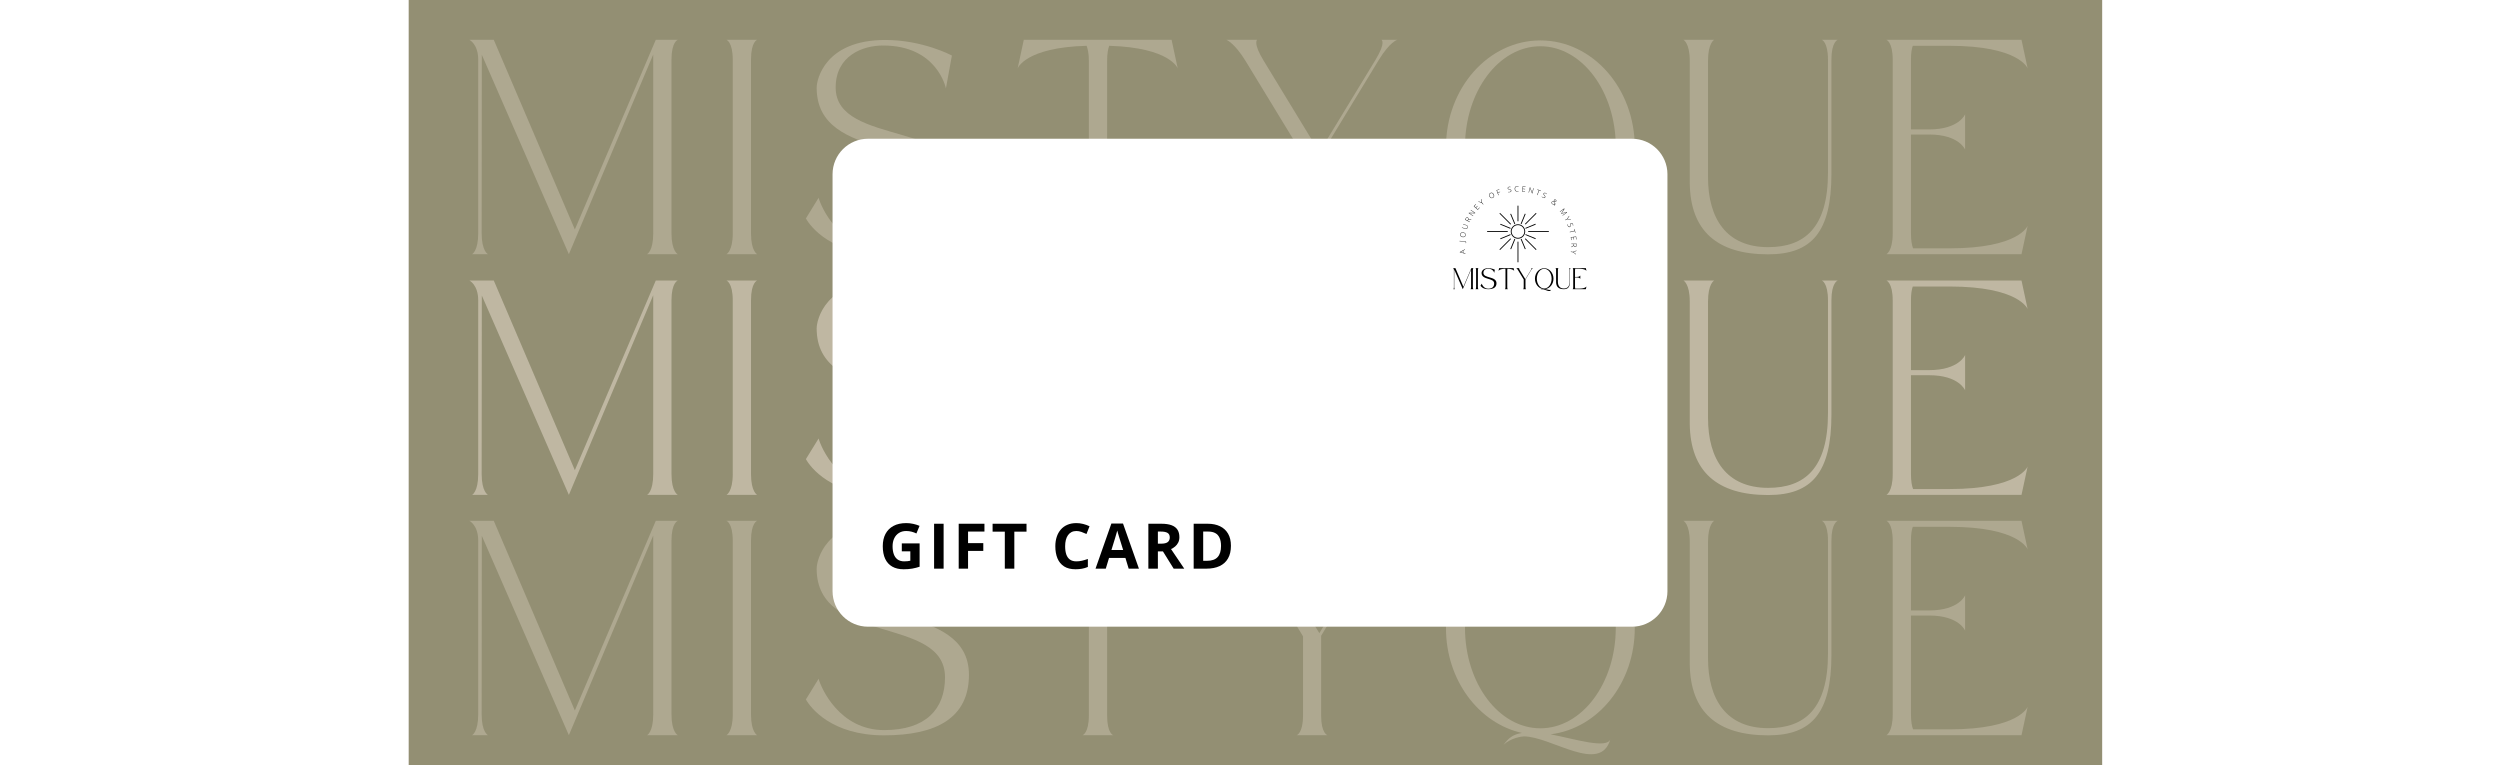 <svg version="1.0" preserveAspectRatio="xMidYMid meet" height="496" viewBox="0 0 1215 372" zoomAndPan="magnify" width="1620" xmlns:xlink="http://www.w3.org/1999/xlink" xmlns="http://www.w3.org/2000/svg"><defs><filter id="be190fb706" height="100%" width="100%" y="0%" x="0%"><feColorMatrix color-interpolation-filters="sRGB" values="0 0 0 0 1 0 0 0 0 1 0 0 0 0 1 0 0 0 1 0"></feColorMatrix></filter><g></g><clipPath id="88fac550c8"><path clip-rule="nonzero" d="M 390.25 60.324 L 822.672 60.324 L 822.672 316.574 L 390.25 316.574 Z M 390.25 60.324"></path></clipPath><clipPath id="99285f86f0"><path clip-rule="nonzero" d="M 407.5 60.324 L 805.129 60.324 C 814.656 60.324 822.379 68.051 822.379 77.574 L 822.379 299.324 C 822.379 308.852 814.656 316.574 805.129 316.574 L 407.5 316.574 C 397.973 316.574 390.25 308.852 390.25 299.324 L 390.25 77.574 C 390.25 68.051 397.973 60.324 407.5 60.324 Z M 407.5 60.324"></path></clipPath><clipPath id="27469e5baa"><path clip-rule="nonzero" d="M 198.621 0 L 1021.832 0 L 1021.832 372 L 198.621 372 Z M 198.621 0"></path></clipPath><mask id="43e0e8b171"><g filter="url(#be190fb706)"><rect fill-opacity="0.4" height="446.4" y="-37.2" fill="#000000" width="1458" x="-121.5"></rect></g></mask><clipPath id="c45e9e517a"><rect height="169" y="0" width="783" x="0"></rect></clipPath><mask id="9f4b96a6de"><g filter="url(#be190fb706)"><rect fill-opacity="0.65" height="446.4" y="-37.2" fill="#000000" width="1458" x="-121.5"></rect></g></mask><clipPath id="bdff264274"><rect height="179" y="0" width="783" x="0"></rect></clipPath><mask id="e271abfbaf"><g filter="url(#be190fb706)"><rect fill-opacity="0.4" height="446.4" y="-37.2" fill="#000000" width="1458" x="-121.5"></rect></g></mask><clipPath id="1af8b8dcbc"><path clip-rule="nonzero" d="M 476 29 L 569 29 L 569 148 L 476 148 Z M 476 29"></path></clipPath><clipPath id="fe20bb8562"><rect height="148" y="0" width="783" x="0"></rect></clipPath><clipPath id="726d1e0bdb"><path clip-rule="nonzero" d="M 404.621 67.426 L 811 67.426 L 811 304.574 L 404.621 304.574 Z M 404.621 67.426"></path></clipPath><clipPath id="4b4cebe972"><path clip-rule="nonzero" d="M 421.871 67.426 L 793.129 67.426 C 802.656 67.426 810.379 75.148 810.379 84.676 L 810.379 287.324 C 810.379 296.852 802.656 304.574 793.129 304.574 L 421.871 304.574 C 412.344 304.574 404.621 296.852 404.621 287.324 L 404.621 84.676 C 404.621 75.148 412.344 67.426 421.871 67.426 Z M 421.871 67.426"></path></clipPath><clipPath id="955257a1af"><path clip-rule="nonzero" d="M 737 99.953 L 738 99.953 L 738 108 L 737 108 Z M 737 99.953"></path></clipPath><clipPath id="05441a7a50"><path clip-rule="nonzero" d="M 737 117 L 738 117 L 738 127.461 L 737 127.461 Z M 737 117"></path></clipPath><clipPath id="3374261ccf"><path clip-rule="nonzero" d="M 722.746 112 L 733 112 L 733 113 L 722.746 113 Z M 722.746 112"></path></clipPath><clipPath id="4775a75354"><path clip-rule="nonzero" d="M 742 112 L 752.758 112 L 752.758 113 L 742 113 Z M 742 112"></path></clipPath></defs><rect fill-opacity="1" height="446.4" y="-37.2" fill="#ffffff" width="1458" x="-121.5"></rect><rect fill-opacity="1" height="446.4" y="-37.2" fill="#ffffff" width="1458" x="-121.5"></rect><g clip-path="url(#88fac550c8)"><g clip-path="url(#99285f86f0)"><path fill-rule="nonzero" fill-opacity="1" d="M 390.25 60.324 L 822.672 60.324 L 822.672 316.574 L 390.25 316.574 Z M 390.25 60.324" fill="#ffffff"></path></g></g><g clip-path="url(#27469e5baa)"><path fill-rule="nonzero" fill-opacity="1" d="M 198.621 -21.828 L 1021.66 -21.828 L 1021.66 372 L 198.621 372 Z M 198.621 -21.828" fill="#938f73"></path></g><g mask="url(#43e0e8b171)"><g transform="matrix(1, 0, 0, 1, 226, 0)"><g clip-path="url(#c45e9e517a)"><g fill-opacity="1" fill="#d7cdbc"><g transform="translate(0.308, 123.602)"><g><path d="M 103.09 -104.25 L 92.402 -104.25 L 53.07 -12.066 L 13.668 -104.25 L 1.816 -104.25 C 1.816 -104.25 6.105 -102.215 6.105 -94.582 L 6.105 -10.18 C 6.105 -1.527 3.125 -0.074 3.125 -0.074 L 10.832 -0.074 C 10.832 -0.074 7.777 -1.527 7.777 -10.18 C 7.777 -10.18 7.852 -96.254 7.852 -96.98 C 8.215 -96.254 50.164 -0.074 50.164 -0.074 C 50.164 -0.074 90.801 -96.328 91.164 -97.125 L 91.164 -10.18 C 91.164 -1.527 88.184 -0.074 88.184 -0.074 L 103.09 -0.074 C 103.09 -0.074 100.035 -1.527 100.035 -10.18 L 100.035 -94.656 C 100.035 -103.305 103.09 -104.25 103.09 -104.25 Z M 103.09 -104.25"></path></g></g></g><g fill-opacity="1" fill="#d7cdbc"><g transform="translate(125.25, 123.602)"><g><path d="M 1.816 -0.074 L 16.723 -0.074 C 16.723 -0.074 13.738 -1.527 13.738 -10.18 L 13.738 -94.656 C 13.738 -103.305 16.723 -104.25 16.723 -104.25 L 1.816 -104.25 C 1.816 -104.25 4.871 -103.234 4.871 -94.582 L 4.871 -10.18 C 4.871 -1.527 1.816 -0.074 1.816 -0.074 Z M 1.816 -0.074"></path></g></g></g><g fill-opacity="1" fill="#d7cdbc"><g transform="translate(163.848, 123.602)"><g><path d="M 69.43 -28.207 C 69.43 -12.648 60.051 -2.543 39.84 -2.543 C 18.176 -2.543 9.234 -22.898 7.996 -27.48 L 1.816 -17.449 C 4.07 -13.375 14.32 0 39.766 0 C 65.141 0 81.059 -8.359 81.059 -29.441 C 81.059 -65.793 16.285 -51.906 16.285 -81.059 C 16.285 -96.473 29.297 -101.488 39.332 -101.488 C 65.793 -101.488 69.863 -80.625 69.863 -80.625 L 72.773 -96.617 C 72.773 -96.617 58.668 -104.18 40.422 -104.18 C 11.195 -104.18 7.051 -85.059 7.051 -80.988 C 7.051 -43.473 69.43 -58.598 69.43 -28.207 Z M 69.43 -28.207"></path></g></g></g><g fill-opacity="1" fill="#d7cdbc"><g transform="translate(266.768, 123.602)"><g><path d="M 76.625 -104.25 L 4.797 -104.25 L 1.816 -90.367 C 1.816 -90.367 5.453 -100.543 35.332 -101.344 C 35.914 -99.816 36.422 -97.488 36.422 -94.074 L 36.422 -9.668 C 36.422 -1.02 33.367 -0.074 33.367 -0.074 L 48.273 -0.074 C 48.273 -0.074 45.293 -0.945 45.293 -9.598 L 45.293 -94.074 C 45.293 -97.488 45.727 -99.816 46.309 -101.344 C 75.973 -100.473 79.605 -90.367 79.605 -90.367 Z M 76.625 -104.25"></path></g></g></g><g fill-opacity="1" fill="#d7cdbc"><g transform="translate(368.235, 123.602)"><g><path d="M 39.039 -48.129 L 39.039 -9.668 C 39.039 -1.02 35.984 -0.074 35.984 -0.074 L 50.891 -0.074 C 50.891 -0.074 47.836 -0.945 47.836 -9.598 L 47.836 -48.418 L 75.973 -94.656 C 81.277 -103.305 84.84 -104.25 84.84 -104.25 L 77.133 -104.25 C 77.133 -104.25 79.535 -103.234 74.301 -94.582 L 46.965 -49.652 L 19.918 -94.074 C 14.613 -102.723 16.723 -104.25 16.723 -104.25 L 1.816 -104.25 C 1.816 -104.25 5.742 -102.723 11.051 -94.074 Z M 39.039 -48.129"></path></g></g></g><g fill-opacity="1" fill="#d7cdbc"><g transform="translate(474.934, 123.602)"><g><path d="M 52.633 -0.508 C 75.609 -3.27 93.562 -25.301 93.562 -52.055 C 93.562 -80.695 72.992 -103.961 47.691 -103.961 C 22.391 -103.961 1.816 -80.695 1.816 -52.055 C 1.816 -26.898 17.664 -5.887 38.75 -1.164 C 34.605 -0.508 32.277 1.164 29.809 4.578 C 33.441 1.164 38.895 0.508 39.621 0.508 C 52.996 0.508 77.062 19.191 81.715 1.746 C 80.332 6.832 64.559 1.816 52.633 -0.508 Z M 11.051 -52.27 C 11.051 -79.168 27.48 -101.125 47.691 -101.125 C 67.902 -101.125 84.332 -79.168 84.332 -52.27 C 84.332 -25.301 67.902 -3.418 47.691 -3.418 C 27.48 -3.418 11.051 -25.301 11.051 -52.27 Z M 11.051 -52.27"></path></g></g></g><g fill-opacity="1" fill="#d7cdbc"><g transform="translate(590.355, 123.602)"><g><path d="M 4.871 -34.531 C 5.16 -11.414 18.176 0 42.965 0 C 64.266 0 73.645 -10.977 73.719 -38.895 L 73.719 -94.656 C 73.719 -103.305 76.77 -104.25 76.77 -104.25 L 69.066 -104.25 C 69.066 -104.25 72.047 -103.234 72.047 -94.582 L 72.047 -39.766 C 72.047 -12.941 60.703 -3.488 42.965 -3.488 C 22.754 -3.488 13.738 -17.301 13.738 -37.512 C 13.738 -97.637 13.738 -94.074 13.738 -94.074 C 13.738 -102.723 16.723 -104.25 16.723 -104.25 L 1.816 -104.25 C 1.816 -104.25 4.871 -102.723 4.871 -94.074 Z M 4.871 -34.531"></path></g></g></g><g fill-opacity="1" fill="#d7cdbc"><g transform="translate(688.987, 123.602)"><g><path d="M 40.059 -50.891 L 40.059 -68.047 C 40.059 -68.047 37.148 -60.703 22.609 -60.703 L 13.738 -60.703 L 13.738 -94.656 C 13.738 -97.781 14.105 -99.961 14.613 -101.344 L 32.426 -101.344 C 66.449 -101.344 70.445 -90.367 70.445 -90.367 L 67.465 -104.25 L 1.816 -104.25 C 1.816 -104.25 4.871 -103.234 4.871 -94.582 L 4.871 -10.18 C 4.871 -1.527 1.816 -0.074 1.816 -0.074 L 67.465 -0.074 L 70.445 -13.887 C 70.445 -13.887 66.449 -2.906 32.426 -2.906 L 14.758 -2.906 C 14.176 -4.434 13.738 -6.762 13.738 -10.18 L 13.738 -58.23 L 22.609 -58.23 C 37.148 -58.23 40.059 -50.891 40.059 -50.891 Z M 40.059 -50.891"></path></g></g></g></g></g></g><g mask="url(#9f4b96a6de)"><g transform="matrix(1, 0, 0, 1, 226, 108)"><g clip-path="url(#bdff264274)"><g fill-opacity="1" fill="#d7cdbc"><g transform="translate(0.308, 132.584)"><g><path d="M 103.09 -104.25 L 92.402 -104.25 L 53.07 -12.066 L 13.668 -104.25 L 1.816 -104.25 C 1.816 -104.25 6.105 -102.215 6.105 -94.582 L 6.105 -10.18 C 6.105 -1.527 3.125 -0.074 3.125 -0.074 L 10.832 -0.074 C 10.832 -0.074 7.777 -1.527 7.777 -10.18 C 7.777 -10.18 7.852 -96.254 7.852 -96.98 C 8.215 -96.254 50.164 -0.074 50.164 -0.074 C 50.164 -0.074 90.801 -96.328 91.164 -97.125 L 91.164 -10.18 C 91.164 -1.527 88.184 -0.074 88.184 -0.074 L 103.09 -0.074 C 103.09 -0.074 100.035 -1.527 100.035 -10.18 L 100.035 -94.656 C 100.035 -103.305 103.09 -104.25 103.09 -104.25 Z M 103.09 -104.25"></path></g></g></g><g fill-opacity="1" fill="#d7cdbc"><g transform="translate(125.25, 132.584)"><g><path d="M 1.816 -0.074 L 16.723 -0.074 C 16.723 -0.074 13.738 -1.527 13.738 -10.18 L 13.738 -94.656 C 13.738 -103.305 16.723 -104.25 16.723 -104.25 L 1.816 -104.25 C 1.816 -104.25 4.871 -103.234 4.871 -94.582 L 4.871 -10.18 C 4.871 -1.527 1.816 -0.074 1.816 -0.074 Z M 1.816 -0.074"></path></g></g></g><g fill-opacity="1" fill="#d7cdbc"><g transform="translate(163.848, 132.584)"><g><path d="M 69.43 -28.207 C 69.43 -12.648 60.051 -2.543 39.84 -2.543 C 18.176 -2.543 9.234 -22.898 7.996 -27.48 L 1.816 -17.449 C 4.07 -13.375 14.32 0 39.766 0 C 65.141 0 81.059 -8.359 81.059 -29.441 C 81.059 -65.793 16.285 -51.906 16.285 -81.059 C 16.285 -96.473 29.297 -101.488 39.332 -101.488 C 65.793 -101.488 69.863 -80.625 69.863 -80.625 L 72.773 -96.617 C 72.773 -96.617 58.668 -104.18 40.422 -104.18 C 11.195 -104.18 7.051 -85.059 7.051 -80.988 C 7.051 -43.473 69.43 -58.598 69.43 -28.207 Z M 69.43 -28.207"></path></g></g></g><g fill-opacity="1" fill="#d7cdbc"><g transform="translate(266.768, 132.584)"><g><path d="M 76.625 -104.25 L 4.797 -104.25 L 1.816 -90.367 C 1.816 -90.367 5.453 -100.543 35.332 -101.344 C 35.914 -99.816 36.422 -97.488 36.422 -94.074 L 36.422 -9.668 C 36.422 -1.02 33.367 -0.074 33.367 -0.074 L 48.273 -0.074 C 48.273 -0.074 45.293 -0.945 45.293 -9.598 L 45.293 -94.074 C 45.293 -97.488 45.727 -99.816 46.309 -101.344 C 75.973 -100.473 79.605 -90.367 79.605 -90.367 Z M 76.625 -104.25"></path></g></g></g><g fill-opacity="1" fill="#d7cdbc"><g transform="translate(368.235, 132.584)"><g><path d="M 39.039 -48.129 L 39.039 -9.668 C 39.039 -1.02 35.984 -0.074 35.984 -0.074 L 50.891 -0.074 C 50.891 -0.074 47.836 -0.945 47.836 -9.598 L 47.836 -48.418 L 75.973 -94.656 C 81.277 -103.305 84.84 -104.25 84.84 -104.25 L 77.133 -104.25 C 77.133 -104.25 79.535 -103.234 74.301 -94.582 L 46.965 -49.652 L 19.918 -94.074 C 14.613 -102.723 16.723 -104.25 16.723 -104.25 L 1.816 -104.25 C 1.816 -104.25 5.742 -102.723 11.051 -94.074 Z M 39.039 -48.129"></path></g></g></g><g fill-opacity="1" fill="#d7cdbc"><g transform="translate(474.934, 132.584)"><g><path d="M 52.633 -0.508 C 75.609 -3.27 93.562 -25.301 93.562 -52.055 C 93.562 -80.695 72.992 -103.961 47.691 -103.961 C 22.391 -103.961 1.816 -80.695 1.816 -52.055 C 1.816 -26.898 17.664 -5.887 38.75 -1.164 C 34.605 -0.508 32.277 1.164 29.809 4.578 C 33.441 1.164 38.895 0.508 39.621 0.508 C 52.996 0.508 77.062 19.191 81.715 1.746 C 80.332 6.832 64.559 1.816 52.633 -0.508 Z M 11.051 -52.27 C 11.051 -79.168 27.48 -101.125 47.691 -101.125 C 67.902 -101.125 84.332 -79.168 84.332 -52.27 C 84.332 -25.301 67.902 -3.418 47.691 -3.418 C 27.48 -3.418 11.051 -25.301 11.051 -52.27 Z M 11.051 -52.27"></path></g></g></g><g fill-opacity="1" fill="#d7cdbc"><g transform="translate(590.355, 132.584)"><g><path d="M 4.871 -34.531 C 5.16 -11.414 18.176 0 42.965 0 C 64.266 0 73.645 -10.977 73.719 -38.895 L 73.719 -94.656 C 73.719 -103.305 76.77 -104.25 76.77 -104.25 L 69.066 -104.25 C 69.066 -104.25 72.047 -103.234 72.047 -94.582 L 72.047 -39.766 C 72.047 -12.941 60.703 -3.488 42.965 -3.488 C 22.754 -3.488 13.738 -17.301 13.738 -37.512 C 13.738 -97.637 13.738 -94.074 13.738 -94.074 C 13.738 -102.723 16.723 -104.25 16.723 -104.25 L 1.816 -104.25 C 1.816 -104.25 4.871 -102.723 4.871 -94.074 Z M 4.871 -34.531"></path></g></g></g><g fill-opacity="1" fill="#d7cdbc"><g transform="translate(688.987, 132.584)"><g><path d="M 40.059 -50.891 L 40.059 -68.047 C 40.059 -68.047 37.148 -60.703 22.609 -60.703 L 13.738 -60.703 L 13.738 -94.656 C 13.738 -97.781 14.105 -99.961 14.613 -101.344 L 32.426 -101.344 C 66.449 -101.344 70.445 -90.367 70.445 -90.367 L 67.465 -104.25 L 1.816 -104.25 C 1.816 -104.25 4.871 -103.234 4.871 -94.582 L 4.871 -10.18 C 4.871 -1.527 1.816 -0.074 1.816 -0.074 L 67.465 -0.074 L 70.445 -13.887 C 70.445 -13.887 66.449 -2.906 32.426 -2.906 L 14.758 -2.906 C 14.176 -4.434 13.738 -6.762 13.738 -10.18 L 13.738 -58.23 L 22.609 -58.23 C 37.148 -58.23 40.059 -50.891 40.059 -50.891 Z M 40.059 -50.891"></path></g></g></g></g></g></g><g mask="url(#e271abfbaf)"><g transform="matrix(1, 0, 0, 1, 226, 224)"><g clip-path="url(#fe20bb8562)"><g fill-opacity="1" fill="#d7cdbc"><g transform="translate(0.308, 133.375)"><g><path d="M 103.09 -104.25 L 92.402 -104.25 L 53.07 -12.066 L 13.668 -104.25 L 1.816 -104.25 C 1.816 -104.25 6.105 -102.215 6.105 -94.582 L 6.105 -10.18 C 6.105 -1.527 3.125 -0.074 3.125 -0.074 L 10.832 -0.074 C 10.832 -0.074 7.777 -1.527 7.777 -10.18 C 7.777 -10.18 7.852 -96.254 7.852 -96.98 C 8.215 -96.254 50.164 -0.074 50.164 -0.074 C 50.164 -0.074 90.801 -96.328 91.164 -97.125 L 91.164 -10.18 C 91.164 -1.527 88.184 -0.074 88.184 -0.074 L 103.09 -0.074 C 103.09 -0.074 100.035 -1.527 100.035 -10.18 L 100.035 -94.656 C 100.035 -103.305 103.09 -104.25 103.09 -104.25 Z M 103.09 -104.25"></path></g></g></g><g fill-opacity="1" fill="#d7cdbc"><g transform="translate(125.25, 133.375)"><g><path d="M 1.816 -0.074 L 16.723 -0.074 C 16.723 -0.074 13.738 -1.527 13.738 -10.18 L 13.738 -94.656 C 13.738 -103.305 16.723 -104.25 16.723 -104.25 L 1.816 -104.25 C 1.816 -104.25 4.871 -103.234 4.871 -94.582 L 4.871 -10.18 C 4.871 -1.527 1.816 -0.074 1.816 -0.074 Z M 1.816 -0.074"></path></g></g></g><g fill-opacity="1" fill="#d7cdbc"><g transform="translate(163.848, 133.375)"><g><path d="M 69.43 -28.207 C 69.43 -12.648 60.051 -2.543 39.84 -2.543 C 18.176 -2.543 9.234 -22.898 7.996 -27.48 L 1.816 -17.449 C 4.07 -13.375 14.32 0 39.766 0 C 65.141 0 81.059 -8.359 81.059 -29.441 C 81.059 -65.793 16.285 -51.906 16.285 -81.059 C 16.285 -96.473 29.297 -101.488 39.332 -101.488 C 65.793 -101.488 69.863 -80.625 69.863 -80.625 L 72.773 -96.617 C 72.773 -96.617 58.668 -104.18 40.422 -104.18 C 11.195 -104.18 7.051 -85.059 7.051 -80.988 C 7.051 -43.473 69.43 -58.598 69.43 -28.207 Z M 69.43 -28.207"></path></g></g></g><g fill-opacity="1" fill="#d7cdbc"><g transform="translate(266.768, 133.375)"><g><path d="M 76.625 -104.25 L 4.797 -104.25 L 1.816 -90.367 C 1.816 -90.367 5.453 -100.543 35.332 -101.344 C 35.914 -99.816 36.422 -97.488 36.422 -94.074 L 36.422 -9.668 C 36.422 -1.02 33.367 -0.074 33.367 -0.074 L 48.273 -0.074 C 48.273 -0.074 45.293 -0.945 45.293 -9.598 L 45.293 -94.074 C 45.293 -97.488 45.727 -99.816 46.309 -101.344 C 75.973 -100.473 79.605 -90.367 79.605 -90.367 Z M 76.625 -104.25"></path></g></g></g><g fill-opacity="1" fill="#d7cdbc"><g transform="translate(368.235, 133.375)"><g><path d="M 39.039 -48.129 L 39.039 -9.668 C 39.039 -1.02 35.984 -0.074 35.984 -0.074 L 50.891 -0.074 C 50.891 -0.074 47.836 -0.945 47.836 -9.598 L 47.836 -48.418 L 75.973 -94.656 C 81.277 -103.305 84.84 -104.25 84.84 -104.25 L 77.133 -104.25 C 77.133 -104.25 79.535 -103.234 74.301 -94.582 L 46.965 -49.652 L 19.918 -94.074 C 14.613 -102.723 16.723 -104.25 16.723 -104.25 L 1.816 -104.25 C 1.816 -104.25 5.742 -102.723 11.051 -94.074 Z M 39.039 -48.129"></path></g></g></g><g clip-path="url(#1af8b8dcbc)"><g fill-opacity="1" fill="#d7cdbc"><g transform="translate(474.934, 133.375)"><g><path d="M 52.633 -0.508 C 75.609 -3.27 93.562 -25.301 93.562 -52.055 C 93.562 -80.695 72.992 -103.961 47.691 -103.961 C 22.391 -103.961 1.816 -80.695 1.816 -52.055 C 1.816 -26.898 17.664 -5.887 38.75 -1.164 C 34.605 -0.508 32.277 1.164 29.809 4.578 C 33.441 1.164 38.895 0.508 39.621 0.508 C 52.996 0.508 77.062 19.191 81.715 1.746 C 80.332 6.832 64.559 1.816 52.633 -0.508 Z M 11.051 -52.27 C 11.051 -79.168 27.48 -101.125 47.691 -101.125 C 67.902 -101.125 84.332 -79.168 84.332 -52.27 C 84.332 -25.301 67.902 -3.418 47.691 -3.418 C 27.48 -3.418 11.051 -25.301 11.051 -52.27 Z M 11.051 -52.27"></path></g></g></g></g><g fill-opacity="1" fill="#d7cdbc"><g transform="translate(590.355, 133.375)"><g><path d="M 4.871 -34.531 C 5.16 -11.414 18.176 0 42.965 0 C 64.266 0 73.645 -10.977 73.719 -38.895 L 73.719 -94.656 C 73.719 -103.305 76.77 -104.25 76.77 -104.25 L 69.066 -104.25 C 69.066 -104.25 72.047 -103.234 72.047 -94.582 L 72.047 -39.766 C 72.047 -12.941 60.703 -3.488 42.965 -3.488 C 22.754 -3.488 13.738 -17.301 13.738 -37.512 C 13.738 -97.637 13.738 -94.074 13.738 -94.074 C 13.738 -102.723 16.723 -104.25 16.723 -104.25 L 1.816 -104.25 C 1.816 -104.25 4.871 -102.723 4.871 -94.074 Z M 4.871 -34.531"></path></g></g></g><g fill-opacity="1" fill="#d7cdbc"><g transform="translate(688.987, 133.375)"><g><path d="M 40.059 -50.891 L 40.059 -68.047 C 40.059 -68.047 37.148 -60.703 22.609 -60.703 L 13.738 -60.703 L 13.738 -94.656 C 13.738 -97.781 14.105 -99.961 14.613 -101.344 L 32.426 -101.344 C 66.449 -101.344 70.445 -90.367 70.445 -90.367 L 67.465 -104.25 L 1.816 -104.25 C 1.816 -104.25 4.871 -103.234 4.871 -94.582 L 4.871 -10.18 C 4.871 -1.527 1.816 -0.074 1.816 -0.074 L 67.465 -0.074 L 70.445 -13.887 C 70.445 -13.887 66.449 -2.906 32.426 -2.906 L 14.758 -2.906 C 14.176 -4.434 13.738 -6.762 13.738 -10.18 L 13.738 -58.23 L 22.609 -58.23 C 37.148 -58.23 40.059 -50.891 40.059 -50.891 Z M 40.059 -50.891"></path></g></g></g></g></g></g><g clip-path="url(#726d1e0bdb)"><g clip-path="url(#4b4cebe972)"><path fill-rule="nonzero" fill-opacity="1" d="M 404.621 67.426 L 810.375 67.426 L 810.375 304.574 L 404.621 304.574 Z M 404.621 67.426" fill="#ffffff"></path></g></g><g fill-opacity="1" fill="#000000"><g transform="translate(427.246, 276.367)"><g><path d="M 11.031 -12.266 L 19.688 -12.266 L 19.688 -0.938 C 18.551 -0.562 17.363 -0.258 16.125 -0.031 C 14.895 0.188 13.492 0.297 11.922 0.297 C 9.754 0.297 7.914 -0.129 6.406 -0.984 C 4.895 -1.836 3.742 -3.098 2.953 -4.766 C 2.172 -6.441 1.781 -8.5 1.781 -10.938 C 1.781 -13.227 2.219 -15.207 3.094 -16.875 C 3.977 -18.551 5.27 -19.848 6.969 -20.766 C 8.664 -21.68 10.738 -22.141 13.188 -22.141 C 14.344 -22.141 15.484 -22.016 16.609 -21.766 C 17.734 -21.516 18.75 -21.191 19.656 -20.797 L 18.125 -17.094 C 17.457 -17.438 16.695 -17.723 15.844 -17.953 C 14.988 -18.18 14.094 -18.297 13.156 -18.297 C 11.812 -18.297 10.645 -17.984 9.656 -17.359 C 8.664 -16.742 7.898 -15.879 7.359 -14.766 C 6.816 -13.66 6.547 -12.359 6.547 -10.859 C 6.547 -9.43 6.738 -8.164 7.125 -7.062 C 7.508 -5.969 8.117 -5.109 8.953 -4.484 C 9.797 -3.859 10.891 -3.547 12.234 -3.547 C 12.891 -3.547 13.441 -3.578 13.891 -3.641 C 14.348 -3.711 14.773 -3.785 15.172 -3.859 L 15.172 -8.406 L 11.031 -8.406 Z M 11.031 -12.266"></path></g></g></g><g fill-opacity="1" fill="#000000"><g transform="translate(451.22, 276.367)"><g><path d="M 2.75 0 L 2.75 -21.828 L 7.375 -21.828 L 7.375 0 Z M 2.75 0"></path></g></g></g><g fill-opacity="1" fill="#000000"><g transform="translate(463.177, 276.367)"><g><path d="M 7.297 0 L 2.75 0 L 2.75 -21.828 L 15.266 -21.828 L 15.266 -18.031 L 7.297 -18.031 L 7.297 -12.406 L 14.703 -12.406 L 14.703 -8.625 L 7.297 -8.625 Z M 7.297 0"></path></g></g></g><g fill-opacity="1" fill="#000000"><g transform="translate(481.792, 276.367)"><g><path d="M 11.172 0 L 6.547 0 L 6.547 -17.984 L 0.609 -17.984 L 0.609 -21.828 L 17.094 -21.828 L 17.094 -17.984 L 11.172 -17.984 Z M 11.172 0"></path></g></g></g><g fill-opacity="1" fill="#000000"><g transform="translate(501.332, 276.367)"><g></g></g></g><g fill-opacity="1" fill="#000000"><g transform="translate(511.109, 276.367)"><g><path d="M 12.016 -18.297 C 11.129 -18.297 10.344 -18.125 9.656 -17.781 C 8.977 -17.438 8.406 -16.938 7.938 -16.281 C 7.477 -15.633 7.129 -14.852 6.891 -13.938 C 6.66 -13.031 6.547 -12.004 6.547 -10.859 C 6.547 -9.316 6.734 -8 7.109 -6.906 C 7.492 -5.812 8.086 -4.977 8.891 -4.406 C 9.703 -3.832 10.742 -3.547 12.016 -3.547 C 12.898 -3.547 13.785 -3.645 14.672 -3.844 C 15.566 -4.051 16.539 -4.336 17.594 -4.703 L 17.594 -0.828 C 16.625 -0.422 15.672 -0.133 14.734 0.031 C 13.797 0.207 12.75 0.297 11.594 0.297 C 9.344 0.297 7.488 -0.164 6.031 -1.094 C 4.582 -2.031 3.508 -3.336 2.812 -5.016 C 2.125 -6.691 1.781 -8.648 1.781 -10.891 C 1.781 -12.535 2.004 -14.047 2.453 -15.422 C 2.898 -16.797 3.555 -17.984 4.422 -18.984 C 5.285 -19.992 6.352 -20.77 7.625 -21.312 C 8.906 -21.863 10.367 -22.141 12.016 -22.141 C 13.098 -22.141 14.188 -22.004 15.281 -21.734 C 16.375 -21.461 17.414 -21.086 18.406 -20.609 L 16.922 -16.844 C 16.098 -17.227 15.273 -17.566 14.453 -17.859 C 13.629 -18.148 12.816 -18.297 12.016 -18.297 Z M 12.016 -18.297"></path></g></g></g><g fill-opacity="1" fill="#000000"><g transform="translate(532.426, 276.367)"><g><path d="M 16.109 0 L 14.531 -5.203 L 6.562 -5.203 L 4.984 0 L 0 0 L 7.703 -21.922 L 13.359 -21.922 L 21.094 0 Z M 13.422 -9.078 L 11.844 -14.156 C 11.738 -14.488 11.602 -14.922 11.438 -15.453 C 11.281 -15.992 11.117 -16.539 10.953 -17.094 C 10.785 -17.645 10.656 -18.125 10.562 -18.531 C 10.457 -18.125 10.316 -17.617 10.141 -17.016 C 9.973 -16.41 9.805 -15.836 9.641 -15.297 C 9.484 -14.766 9.367 -14.383 9.297 -14.156 L 7.734 -9.078 Z M 13.422 -9.078"></path></g></g></g><g fill-opacity="1" fill="#000000"><g transform="translate(555.355, 276.367)"><g><path d="M 9.109 -21.828 C 11.086 -21.828 12.723 -21.586 14.016 -21.109 C 15.305 -20.629 16.266 -19.906 16.891 -18.938 C 17.516 -17.977 17.828 -16.766 17.828 -15.297 C 17.828 -14.297 17.633 -13.422 17.25 -12.672 C 16.875 -11.93 16.379 -11.301 15.766 -10.781 C 15.148 -10.258 14.484 -9.836 13.766 -9.516 L 20.188 0 L 15.047 0 L 9.844 -8.375 L 7.375 -8.375 L 7.375 0 L 2.75 0 L 2.75 -21.828 Z M 8.781 -18.031 L 7.375 -18.031 L 7.375 -12.141 L 8.875 -12.141 C 10.406 -12.141 11.5 -12.395 12.156 -12.906 C 12.82 -13.414 13.156 -14.172 13.156 -15.172 C 13.156 -16.203 12.797 -16.938 12.078 -17.375 C 11.367 -17.812 10.27 -18.031 8.781 -18.031 Z M 8.781 -18.031"></path></g></g></g><g fill-opacity="1" fill="#000000"><g transform="translate(577.374, 276.367)"><g><path d="M 20.859 -11.125 C 20.859 -8.664 20.383 -6.613 19.438 -4.969 C 18.5 -3.32 17.141 -2.082 15.359 -1.25 C 13.578 -0.414 11.43 0 8.922 0 L 2.75 0 L 2.75 -21.828 L 9.594 -21.828 C 11.883 -21.828 13.867 -21.422 15.547 -20.609 C 17.234 -19.797 18.539 -18.594 19.469 -17 C 20.395 -15.414 20.859 -13.457 20.859 -11.125 Z M 16.047 -11 C 16.047 -12.613 15.805 -13.941 15.328 -14.984 C 14.859 -16.023 14.164 -16.789 13.25 -17.281 C 12.332 -17.781 11.195 -18.031 9.844 -18.031 L 7.375 -18.031 L 7.375 -3.828 L 9.359 -3.828 C 11.617 -3.828 13.297 -4.426 14.391 -5.625 C 15.492 -6.832 16.047 -8.625 16.047 -11 Z M 16.047 -11"></path></g></g></g><g clip-path="url(#955257a1af)"><path fill-rule="nonzero" fill-opacity="1" d="M 737.523 97.5 L 737.945 97.5 L 737.945 107.531 L 737.523 107.531 Z M 737.523 97.5" fill="#000000"></path></g><g clip-path="url(#05441a7a50)"><path fill-rule="nonzero" fill-opacity="1" d="M 737.523 117.465 L 737.945 117.465 L 737.945 127.496 L 737.523 127.496 Z M 737.523 117.465" fill="#000000"></path></g><g clip-path="url(#3374261ccf)"><path fill-rule="nonzero" fill-opacity="1" d="M 722.738 112.285 L 732.77 112.285 L 732.77 112.707 L 722.738 112.707 Z M 722.738 112.285" fill="#000000"></path></g><g clip-path="url(#4775a75354)"><path fill-rule="nonzero" fill-opacity="1" d="M 742.703 112.285 L 752.734 112.285 L 752.734 112.707 L 742.703 112.707 Z M 742.703 112.285" fill="#000000"></path></g><path fill-rule="nonzero" fill-opacity="1" d="M 728.727 121.207 L 734.074 115.859 L 734.371 116.16 L 729.023 121.508 Z M 728.727 121.207" fill="#000000"></path><path fill-rule="nonzero" fill-opacity="1" d="M 741.121 108.809 L 746.445 103.484 L 746.746 103.785 L 741.422 109.109 Z M 741.121 108.809" fill="#000000"></path><path fill-rule="nonzero" fill-opacity="1" d="M 729.074 109.156 L 729.238 108.766 L 734.168 110.797 L 734.004 111.188 Z M 729.074 109.156" fill="#000000"></path><path fill-rule="nonzero" fill-opacity="1" d="M 741.305 114.195 L 741.465 113.805 L 746.395 115.832 L 746.234 116.223 Z M 741.305 114.195" fill="#000000"></path><path fill-rule="nonzero" fill-opacity="1" d="M 734.004 120.996 L 736.035 116.066 L 736.426 116.227 L 734.395 121.156 Z M 734.004 120.996" fill="#000000"></path><path fill-rule="nonzero" fill-opacity="1" d="M 739.047 108.77 L 741.078 103.84 L 741.469 104 L 739.438 108.93 Z M 739.047 108.77" fill="#000000"></path><path fill-rule="nonzero" fill-opacity="1" d="M 729.09 115.867 L 734.008 113.82 L 734.168 114.211 L 729.25 116.258 Z M 729.09 115.867" fill="#000000"></path><path fill-rule="nonzero" fill-opacity="1" d="M 741.301 110.781 L 746.219 108.734 L 746.383 109.129 L 741.465 111.172 Z M 741.301 110.781" fill="#000000"></path><path fill-rule="nonzero" fill-opacity="1" d="M 739.059 116.219 L 739.449 116.055 L 741.496 120.977 L 741.105 121.141 Z M 739.059 116.219" fill="#000000"></path><path fill-rule="nonzero" fill-opacity="1" d="M 733.977 104.012 L 734.367 103.852 L 736.414 108.773 L 736.023 108.934 Z M 733.977 104.012" fill="#000000"></path><path fill-rule="nonzero" fill-opacity="1" d="M 728.727 103.785 L 729.023 103.488 L 734.371 108.836 L 734.074 109.133 Z M 728.727 103.785" fill="#000000"></path><path fill-rule="nonzero" fill-opacity="1" d="M 741.098 116.16 L 741.398 115.859 L 746.742 121.207 L 746.445 121.508 Z M 741.098 116.16" fill="#000000"></path><path fill-rule="nonzero" fill-opacity="1" d="M 737.734 108.992 C 735.801 108.992 734.227 110.566 734.227 112.5 C 734.227 114.438 735.801 116.012 737.734 116.012 C 739.672 116.012 741.246 114.438 741.246 112.5 C 741.246 110.566 739.672 108.992 737.734 108.992 Z M 737.734 115.582 C 736.031 115.582 734.648 114.199 734.648 112.496 C 734.648 110.793 736.031 109.41 737.734 109.41 C 739.438 109.41 740.82 110.793 740.82 112.496 C 740.82 114.199 739.438 115.582 737.734 115.582 Z M 737.734 115.582" fill="#000000"></path><g fill-opacity="1" fill="#000000"><g transform="translate(712.208, 123.33)"><g><path d="M -1.125 -1.5 L -1 -0.453 L -0.031 -0.203 L 0 0 L -2.734 -0.703 L -2.75 -0.828 L -0.281 -2.172 L -0.25 -1.969 Z M -1.141 -0.484 L -1.266 -1.406 L -2.172 -0.938 C -2.234 -0.906 -2.328 -0.859 -2.453 -0.797 C -2.336 -0.785 -2.227 -0.766 -2.125 -0.734 Z M -1.141 -0.484"></path></g></g></g><g fill-opacity="1" fill="#000000"><g transform="translate(711.877, 119.961)"><g></g></g></g><g fill-opacity="1" fill="#000000"><g transform="translate(711.885, 117.79)"><g><path d="M 0.656 0.109 C 0.645 0.211 0.625 0.297 0.594 0.359 L 0.438 0.359 C 0.457 0.266 0.473 0.176 0.484 0.094 C 0.504 -0.195 0.359 -0.352 0.047 -0.375 L -2.578 -0.547 L -2.578 -0.719 L 0.031 -0.547 C 0.469 -0.516 0.676 -0.297 0.656 0.109 Z M 0.656 0.109"></path></g></g></g><g fill-opacity="1" fill="#000000"><g transform="translate(712.03, 115.706)"><g><path d="M -0.844 -2.75 C -0.426 -2.676 -0.117 -2.516 0.078 -2.266 C 0.273 -2.023 0.344 -1.727 0.281 -1.375 C 0.219 -1.02 0.051 -0.758 -0.219 -0.594 C -0.488 -0.438 -0.832 -0.395 -1.25 -0.469 C -1.656 -0.539 -1.957 -0.695 -2.156 -0.938 C -2.352 -1.188 -2.422 -1.492 -2.359 -1.859 C -2.297 -2.211 -2.129 -2.469 -1.859 -2.625 C -1.586 -2.781 -1.25 -2.82 -0.844 -2.75 Z M -1.219 -0.656 C -0.844 -0.594 -0.539 -0.625 -0.312 -0.75 C -0.082 -0.875 0.055 -1.094 0.109 -1.406 C 0.16 -1.719 0.102 -1.973 -0.062 -2.172 C -0.227 -2.367 -0.5 -2.5 -0.875 -2.562 C -1.238 -2.625 -1.531 -2.594 -1.75 -2.469 C -1.977 -2.344 -2.117 -2.129 -2.172 -1.828 C -2.223 -1.516 -2.164 -1.254 -2 -1.047 C -1.844 -0.848 -1.582 -0.719 -1.219 -0.656 Z M -1.219 -0.656"></path></g></g></g><g fill-opacity="1" fill="#000000"><g transform="translate(712.825, 111.85)"><g><path d="M -1.734 -3 L -0.141 -2.453 C 0.148 -2.359 0.344 -2.203 0.438 -1.984 C 0.539 -1.766 0.547 -1.508 0.453 -1.219 C 0.348 -0.926 0.191 -0.727 -0.016 -0.625 C -0.223 -0.531 -0.473 -0.531 -0.766 -0.625 L -2.359 -1.172 L -2.297 -1.328 L -0.703 -0.781 C -0.461 -0.695 -0.254 -0.703 -0.078 -0.797 C 0.086 -0.891 0.211 -1.055 0.297 -1.297 C 0.379 -1.535 0.379 -1.738 0.297 -1.906 C 0.223 -2.082 0.066 -2.211 -0.172 -2.297 L -1.781 -2.844 Z M -1.734 -3"></path></g></g></g><g fill-opacity="1" fill="#000000"><g transform="translate(714.138, 108.298)"><g><path d="M -0.766 -1 L 0.25 -0.484 L 0.172 -0.328 L -2.156 -1.5 L -1.891 -2.047 C -1.742 -2.336 -1.582 -2.523 -1.406 -2.609 C -1.227 -2.703 -1.031 -2.691 -0.812 -2.578 C -0.656 -2.504 -0.539 -2.395 -0.469 -2.25 C -0.406 -2.113 -0.395 -1.953 -0.438 -1.766 L 0.938 -1.875 L 0.844 -1.672 L -0.469 -1.594 Z M -0.906 -1.062 L -0.688 -1.516 C -0.582 -1.711 -0.547 -1.891 -0.578 -2.047 C -0.617 -2.203 -0.723 -2.32 -0.891 -2.406 C -1.066 -2.488 -1.223 -2.5 -1.359 -2.438 C -1.492 -2.383 -1.625 -2.234 -1.75 -1.984 L -1.938 -1.594 Z M -0.906 -1.062"></path></g></g></g><g fill-opacity="1" fill="#000000"><g transform="translate(715.691, 105.35)"><g><path d="M 1.281 -1.859 L 1.172 -1.703 L -1.609 -1.75 L -1.609 -1.734 C -1.367 -1.598 -1.191 -1.488 -1.078 -1.406 L 0.312 -0.453 L 0.219 -0.312 L -1.922 -1.797 L -1.828 -1.938 L 0.938 -1.891 L 0.953 -1.906 C 0.766 -2.02 0.594 -2.129 0.438 -2.234 L -0.953 -3.203 L -0.859 -3.344 Z M 1.281 -1.859"></path></g></g></g><g fill-opacity="1" fill="#000000"><g transform="translate(717.927, 102.282)"><g><path d="M 1.203 -1.328 L 0.25 -0.281 L -1.688 -2.031 L -0.734 -3.078 L -0.594 -2.969 L -1.422 -2.047 L -0.703 -1.391 L 0.078 -2.25 L 0.203 -2.125 L -0.578 -1.266 L 0.25 -0.516 L 1.078 -1.438 Z M 1.203 -1.328"></path></g></g></g><g fill-opacity="1" fill="#000000"><g transform="translate(720.131, 99.971)"><g><path d="M -0.047 -1.531 L -0.391 -3.109 L -0.234 -3.25 L 0.156 -1.453 L 0.812 -0.688 L 0.656 -0.578 L 0 -1.328 L -1.703 -1.984 L -1.547 -2.109 Z M -0.047 -1.531"></path></g></g></g><g fill-opacity="1" fill="#000000"><g transform="translate(722.556, 97.996)"><g></g></g></g><g fill-opacity="1" fill="#000000"><g transform="translate(724.314, 96.788)"><g><path d="M 1.641 -2.359 C 1.836 -1.992 1.898 -1.656 1.828 -1.344 C 1.754 -1.031 1.555 -0.789 1.234 -0.625 C 0.922 -0.457 0.613 -0.43 0.312 -0.547 C 0.02 -0.66 -0.223 -0.898 -0.422 -1.266 C -0.609 -1.629 -0.664 -1.969 -0.594 -2.281 C -0.531 -2.594 -0.336 -2.832 -0.016 -3 C 0.305 -3.176 0.613 -3.203 0.906 -3.078 C 1.207 -2.961 1.453 -2.723 1.641 -2.359 Z M -0.25 -1.359 C -0.07 -1.023 0.133 -0.805 0.375 -0.703 C 0.625 -0.609 0.883 -0.633 1.156 -0.781 C 1.445 -0.938 1.613 -1.141 1.656 -1.391 C 1.695 -1.641 1.629 -1.93 1.453 -2.266 C 1.273 -2.598 1.066 -2.812 0.828 -2.906 C 0.598 -3.008 0.344 -2.984 0.062 -2.828 C -0.207 -2.68 -0.367 -2.484 -0.422 -2.234 C -0.484 -1.984 -0.426 -1.691 -0.25 -1.359 Z M -0.25 -1.359"></path></g></g></g><g fill-opacity="1" fill="#000000"><g transform="translate(727.851, 95.021)"><g><path d="M 0.516 -0.188 L 0.344 -0.125 L -0.562 -2.562 L 0.781 -3.062 L 0.828 -2.906 L -0.344 -2.469 L 0.047 -1.438 L 1.156 -1.859 L 1.219 -1.703 L 0.109 -1.281 Z M 0.516 -0.188"></path></g></g></g><g fill-opacity="1" fill="#000000"><g transform="translate(730.723, 94.038)"><g></g></g></g><g fill-opacity="1" fill="#000000"><g transform="translate(732.809, 93.526)"><g><path d="M 1.688 -0.938 C 1.727 -0.727 1.676 -0.547 1.531 -0.391 C 1.383 -0.242 1.18 -0.148 0.922 -0.109 C 0.609 -0.055 0.363 -0.051 0.188 -0.094 L 0.172 -0.281 C 0.367 -0.227 0.609 -0.223 0.891 -0.266 C 1.098 -0.297 1.254 -0.367 1.359 -0.484 C 1.473 -0.609 1.516 -0.75 1.484 -0.906 C 1.473 -1 1.441 -1.078 1.391 -1.141 C 1.336 -1.203 1.258 -1.25 1.156 -1.281 C 1.062 -1.32 0.922 -1.359 0.734 -1.391 C 0.453 -1.441 0.254 -1.508 0.141 -1.594 C 0.023 -1.688 -0.039 -1.816 -0.062 -1.984 C -0.094 -2.18 -0.047 -2.352 0.078 -2.5 C 0.203 -2.645 0.383 -2.734 0.625 -2.766 C 0.875 -2.805 1.109 -2.801 1.328 -2.75 L 1.297 -2.562 C 1.066 -2.625 0.852 -2.641 0.656 -2.609 C 0.469 -2.586 0.32 -2.52 0.219 -2.406 C 0.125 -2.301 0.094 -2.172 0.125 -2.016 C 0.133 -1.93 0.16 -1.859 0.203 -1.797 C 0.254 -1.742 0.316 -1.703 0.391 -1.672 C 0.473 -1.641 0.617 -1.598 0.828 -1.547 C 1.035 -1.504 1.195 -1.457 1.312 -1.406 C 1.426 -1.363 1.516 -1.305 1.578 -1.234 C 1.641 -1.16 1.676 -1.062 1.688 -0.938 Z M 1.688 -0.938"></path></g></g></g><g fill-opacity="1" fill="#000000"><g transform="translate(735.944, 93.106)"><g><path d="M 1.422 -2.531 C 1.098 -2.52 0.844 -2.406 0.656 -2.188 C 0.469 -1.977 0.379 -1.691 0.391 -1.328 C 0.398 -0.953 0.492 -0.66 0.672 -0.453 C 0.859 -0.254 1.117 -0.156 1.453 -0.156 C 1.672 -0.164 1.875 -0.203 2.062 -0.266 L 2.062 -0.109 C 1.883 -0.047 1.664 -0.008 1.406 0 C 1.039 0.008 0.75 -0.098 0.531 -0.328 C 0.32 -0.555 0.211 -0.883 0.203 -1.312 C 0.191 -1.57 0.234 -1.805 0.328 -2.016 C 0.422 -2.223 0.562 -2.383 0.75 -2.5 C 0.938 -2.613 1.156 -2.672 1.406 -2.672 C 1.664 -2.68 1.895 -2.645 2.094 -2.562 L 2.016 -2.406 C 1.828 -2.488 1.629 -2.531 1.422 -2.531 Z M 1.422 -2.531"></path></g></g></g><g fill-opacity="1" fill="#000000"><g transform="translate(739.383, 93.098)"><g><path d="M 1.781 0.188 L 0.375 0.031 L 0.641 -2.562 L 2.047 -2.406 L 2.031 -2.234 L 0.797 -2.359 L 0.688 -1.391 L 1.844 -1.281 L 1.828 -1.109 L 0.672 -1.219 L 0.562 -0.109 L 1.797 0.016 Z M 1.781 0.188"></path></g></g></g><g fill-opacity="1" fill="#000000"><g transform="translate(742.54, 93.477)"><g><path d="M 2.203 0.531 L 2.016 0.484 L 1.062 -2.125 L 1.047 -2.125 C 1.004 -1.863 0.961 -1.66 0.922 -1.516 L 0.531 0.125 L 0.359 0.094 L 0.969 -2.438 L 1.141 -2.406 L 2.094 0.203 L 2.109 0.219 C 2.148 -0.008 2.195 -0.211 2.25 -0.391 L 2.641 -2.047 L 2.812 -2 Z M 2.203 0.531"></path></g></g></g><g fill-opacity="1" fill="#000000"><g transform="translate(746.208, 94.464)"><g><path d="M 0.969 0.375 L 0.797 0.312 L 1.672 -1.969 L 0.891 -2.281 L 0.953 -2.438 L 2.703 -1.75 L 2.641 -1.594 L 1.844 -1.906 Z M 0.969 0.375"></path></g></g></g><g fill-opacity="1" fill="#000000"><g transform="translate(749.067, 95.643)"><g><path d="M 1.906 0.266 C 1.801 0.461 1.648 0.578 1.453 0.609 C 1.254 0.641 1.039 0.594 0.812 0.469 C 0.531 0.32 0.328 0.176 0.203 0.031 L 0.297 -0.125 C 0.422 0.039 0.613 0.191 0.875 0.328 C 1.062 0.422 1.234 0.453 1.391 0.422 C 1.547 0.391 1.66 0.301 1.734 0.156 C 1.773 0.07 1.797 -0.004 1.797 -0.078 C 1.797 -0.148 1.766 -0.234 1.703 -0.328 C 1.641 -0.422 1.547 -0.535 1.422 -0.672 C 1.223 -0.879 1.102 -1.051 1.062 -1.188 C 1.031 -1.332 1.055 -1.484 1.141 -1.641 C 1.234 -1.816 1.375 -1.922 1.562 -1.953 C 1.75 -1.984 1.945 -1.941 2.156 -1.828 C 2.375 -1.711 2.562 -1.57 2.719 -1.406 L 2.578 -1.281 C 2.43 -1.469 2.27 -1.602 2.094 -1.688 C 1.926 -1.781 1.77 -1.812 1.625 -1.781 C 1.488 -1.758 1.383 -1.68 1.312 -1.547 C 1.27 -1.461 1.25 -1.383 1.25 -1.312 C 1.25 -1.25 1.27 -1.176 1.312 -1.094 C 1.363 -1.02 1.457 -0.898 1.594 -0.734 C 1.738 -0.578 1.836 -0.445 1.891 -0.344 C 1.953 -0.25 1.984 -0.148 1.984 -0.047 C 1.992 0.047 1.969 0.148 1.906 0.266 Z M 1.906 0.266"></path></g></g></g><g fill-opacity="1" fill="#000000"><g transform="translate(751.838, 97.22)"><g></g></g></g><g fill-opacity="1" fill="#000000"><g transform="translate(753.599, 98.431)"><g><path d="M 0.594 -0.359 C 0.707 -0.484 0.832 -0.562 0.969 -0.594 C 1.113 -0.625 1.316 -0.613 1.578 -0.562 L 1.562 -0.766 C 1.562 -0.867 1.57 -0.969 1.594 -1.062 C 1.625 -1.156 1.664 -1.234 1.719 -1.297 C 1.82 -1.422 1.953 -1.484 2.109 -1.484 C 2.266 -1.484 2.414 -1.422 2.562 -1.297 C 2.695 -1.18 2.773 -1.051 2.797 -0.906 C 2.816 -0.758 2.773 -0.625 2.672 -0.5 C 2.586 -0.406 2.477 -0.344 2.344 -0.312 C 2.219 -0.289 2.031 -0.301 1.781 -0.344 L 1.859 0.812 C 1.984 0.781 2.094 0.742 2.188 0.703 C 2.289 0.672 2.395 0.613 2.5 0.531 L 2.641 0.641 C 2.398 0.805 2.145 0.91 1.875 0.953 L 1.922 1.641 L 1.734 1.484 L 1.703 1 C 1.555 1.008 1.43 1.004 1.328 0.984 C 1.234 0.961 1.141 0.93 1.047 0.891 C 0.953 0.848 0.852 0.781 0.75 0.688 C 0.562 0.531 0.453 0.359 0.422 0.172 C 0.398 -0.016 0.457 -0.191 0.594 -0.359 Z M 0.859 0.578 C 0.984 0.68 1.109 0.75 1.234 0.781 C 1.367 0.82 1.52 0.836 1.688 0.828 L 1.594 -0.391 C 1.414 -0.43 1.273 -0.445 1.172 -0.438 C 1.078 -0.438 1 -0.422 0.938 -0.391 C 0.875 -0.367 0.812 -0.32 0.75 -0.25 C 0.645 -0.125 0.598 0.008 0.609 0.156 C 0.629 0.312 0.711 0.453 0.859 0.578 Z M 1.875 -1.156 C 1.812 -1.082 1.77 -1 1.75 -0.906 C 1.738 -0.82 1.742 -0.691 1.766 -0.516 C 1.973 -0.461 2.133 -0.441 2.25 -0.453 C 2.363 -0.473 2.457 -0.531 2.531 -0.625 C 2.602 -0.707 2.629 -0.797 2.609 -0.891 C 2.598 -0.992 2.547 -1.086 2.453 -1.172 C 2.348 -1.254 2.242 -1.297 2.141 -1.297 C 2.047 -1.297 1.957 -1.25 1.875 -1.156 Z M 1.875 -1.156"></path></g></g></g><g fill-opacity="1" fill="#000000"><g transform="translate(756.403, 100.978)"><g></g></g></g><g fill-opacity="1" fill="#000000"><g transform="translate(757.848, 102.539)"><g><path d="M 0.891 1.234 L 2.266 -0.969 C 2.148 -0.883 2.023 -0.797 1.891 -0.703 L 0.312 0.438 L 0.219 0.297 L 2.328 -1.234 L 2.5 -1 L 1.172 1.094 L 1.188 1.109 L 3.578 0.516 L 3.734 0.719 L 1.625 2.25 L 1.531 2.109 L 3.141 0.953 C 3.254 0.867 3.367 0.789 3.484 0.719 L 3.484 0.703 L 0.953 1.328 Z M 0.891 1.234"></path></g></g></g><g fill-opacity="1" fill="#000000"><g transform="translate(760.263, 106.101)"><g><path d="M 1.5 0.312 L 3.109 0.328 L 3.219 0.516 L 1.406 0.469 L 0.5 0.938 L 0.406 0.781 L 1.297 0.312 L 2.312 -1.203 L 2.406 -1.016 Z M 1.5 0.312"></path></g></g></g><g fill-opacity="1" fill="#000000"><g transform="translate(761.642, 108.885)"><g><path d="M 1.266 1.469 C 1.066 1.539 0.879 1.523 0.703 1.422 C 0.523 1.316 0.391 1.141 0.297 0.891 C 0.18 0.586 0.129 0.348 0.141 0.172 L 0.312 0.094 C 0.289 0.301 0.332 0.539 0.438 0.812 C 0.508 1.008 0.613 1.145 0.75 1.219 C 0.883 1.301 1.031 1.316 1.188 1.266 C 1.281 1.234 1.352 1.188 1.406 1.125 C 1.457 1.062 1.488 0.977 1.5 0.875 C 1.508 0.77 1.516 0.617 1.516 0.422 C 1.504 0.141 1.531 -0.062 1.594 -0.188 C 1.656 -0.32 1.77 -0.422 1.938 -0.484 C 2.125 -0.555 2.301 -0.539 2.469 -0.438 C 2.633 -0.344 2.758 -0.18 2.844 0.047 C 2.926 0.273 2.969 0.504 2.969 0.734 L 2.781 0.734 C 2.789 0.492 2.766 0.285 2.703 0.109 C 2.629 -0.066 2.531 -0.191 2.406 -0.266 C 2.289 -0.348 2.16 -0.363 2.016 -0.312 C 1.922 -0.281 1.848 -0.234 1.797 -0.172 C 1.754 -0.109 1.723 -0.035 1.703 0.047 C 1.691 0.141 1.688 0.289 1.688 0.5 C 1.695 0.707 1.688 0.867 1.656 0.984 C 1.633 1.109 1.594 1.207 1.531 1.281 C 1.469 1.363 1.379 1.426 1.266 1.469 Z M 1.266 1.469"></path></g></g></g><g fill-opacity="1" fill="#000000"><g transform="translate(762.692, 111.875)"><g><path d="M 0.25 1.016 L 0.203 0.828 L 2.578 0.25 L 2.375 -0.562 L 2.531 -0.609 L 2.984 1.219 L 2.828 1.266 L 2.625 0.438 Z M 0.25 1.016"></path></g></g></g><g fill-opacity="1" fill="#000000"><g transform="translate(763.361, 114.895)"><g><path d="M 0.219 1.781 L 0.047 0.375 L 2.641 0.062 L 2.812 1.469 L 2.641 1.484 L 2.484 0.25 L 1.5 0.375 L 1.641 1.531 L 1.469 1.547 L 1.328 0.391 L 0.234 0.531 L 0.391 1.766 Z M 0.219 1.781"></path></g></g></g><g fill-opacity="1" fill="#000000"><g transform="translate(763.671, 118.067)"><g><path d="M 1.141 0.562 L 0 0.547 L 0 0.375 L 2.609 0.391 L 2.609 1 C 2.598 1.32 2.531 1.562 2.406 1.719 C 2.289 1.875 2.113 1.953 1.875 1.953 C 1.695 1.953 1.547 1.906 1.422 1.812 C 1.305 1.719 1.223 1.578 1.172 1.391 L -0.016 2.094 L -0.016 1.875 L 1.125 1.219 Z M 1.297 0.562 L 1.297 1.062 C 1.285 1.281 1.328 1.453 1.422 1.578 C 1.523 1.703 1.672 1.766 1.859 1.766 C 2.055 1.766 2.203 1.703 2.297 1.578 C 2.391 1.461 2.441 1.27 2.453 1 L 2.453 0.562 Z M 1.297 0.562"></path></g></g></g><g fill-opacity="1" fill="#000000"><g transform="translate(763.567, 121.41)"><g><path d="M 1.047 1.109 L 2.359 2.062 L 2.344 2.266 L 0.859 1.188 L -0.141 1.047 L -0.109 0.875 L 0.875 1 L 2.594 0.344 L 2.562 0.547 Z M 1.047 1.109"></path></g></g></g><g fill-opacity="1" fill="#000000"><g transform="translate(705.999, 140.551)"><g><path d="M 10.117 -10.23 L 9.066 -10.23 L 5.207 -1.184 L 1.34 -10.23 L 0.18 -10.23 C 0.18 -10.23 0.598 -10.031 0.598 -9.281 L 0.598 -1 C 0.598 -0.148 0.309 -0.008 0.309 -0.008 L 1.062 -0.008 C 1.062 -0.008 0.762 -0.148 0.762 -1 C 0.762 -1 0.77 -9.445 0.77 -9.516 C 0.805 -9.445 4.922 -0.008 4.922 -0.008 C 4.922 -0.008 8.91 -9.453 8.945 -9.531 L 8.945 -1 C 8.945 -0.148 8.652 -0.008 8.652 -0.008 L 10.117 -0.008 C 10.117 -0.008 9.816 -0.148 9.816 -1 L 9.816 -9.289 C 9.816 -10.137 10.117 -10.23 10.117 -10.23 Z M 10.117 -10.23"></path></g></g></g><g fill-opacity="1" fill="#000000"><g transform="translate(716.908, 140.551)"><g><path d="M 0.18 -0.008 L 1.641 -0.008 C 1.641 -0.008 1.348 -0.148 1.348 -1 L 1.348 -9.289 C 1.348 -10.137 1.641 -10.23 1.641 -10.23 L 0.18 -10.23 C 0.18 -10.23 0.477 -10.133 0.477 -9.281 L 0.477 -1 C 0.477 -0.148 0.18 -0.008 0.18 -0.008 Z M 0.18 -0.008"></path></g></g></g><g fill-opacity="1" fill="#000000"><g transform="translate(719.341, 140.551)"><g><path d="M 6.812 -2.77 C 6.812 -1.242 5.895 -0.25 3.91 -0.25 C 1.785 -0.25 0.906 -2.246 0.785 -2.695 L 0.18 -1.711 C 0.398 -1.312 1.406 0 3.902 0 C 6.391 0 7.953 -0.82 7.953 -2.891 C 7.953 -6.457 1.598 -5.094 1.598 -7.953 C 1.598 -9.469 2.875 -9.961 3.859 -9.961 C 6.457 -9.961 6.855 -7.914 6.855 -7.914 L 7.141 -9.48 C 7.141 -9.48 5.758 -10.223 3.965 -10.223 C 1.098 -10.223 0.691 -8.348 0.691 -7.949 C 0.691 -4.266 6.812 -5.75 6.812 -2.77 Z M 6.812 -2.77"></path></g></g></g><g fill-opacity="1" fill="#000000"><g transform="translate(728.088, 140.551)"><g><path d="M 7.52 -10.23 L 0.473 -10.23 L 0.18 -8.867 C 0.18 -8.867 0.535 -9.867 3.469 -9.945 C 3.523 -9.797 3.574 -9.566 3.574 -9.23 L 3.574 -0.949 C 3.574 -0.102 3.273 -0.008 3.273 -0.008 L 4.738 -0.008 C 4.738 -0.008 4.445 -0.094 4.445 -0.941 L 4.445 -9.23 C 4.445 -9.566 4.488 -9.797 4.543 -9.945 C 7.457 -9.859 7.812 -8.867 7.812 -8.867 Z M 7.52 -10.23"></path></g></g></g><g fill-opacity="1" fill="#000000"><g transform="translate(736.692, 140.551)"><g><path d="M 3.832 -4.723 L 3.832 -0.949 C 3.832 -0.102 3.531 -0.008 3.531 -0.008 L 4.996 -0.008 C 4.996 -0.008 4.695 -0.094 4.695 -0.941 L 4.695 -4.75 L 7.457 -9.289 C 7.977 -10.137 8.324 -10.23 8.324 -10.23 L 7.57 -10.23 C 7.57 -10.23 7.805 -10.133 7.293 -9.281 L 4.609 -4.871 L 1.953 -9.23 C 1.434 -10.082 1.641 -10.23 1.641 -10.23 L 0.18 -10.23 C 0.18 -10.23 0.562 -10.082 1.086 -9.23 Z M 3.832 -4.723"></path></g></g></g><g fill-opacity="1" fill="#000000"><g transform="translate(745.81, 140.551)"><g><path d="M 5.164 -0.051 C 7.418 -0.32 9.184 -2.484 9.184 -5.109 C 9.184 -7.918 7.164 -10.203 4.68 -10.203 C 2.199 -10.203 0.18 -7.918 0.18 -5.109 C 0.18 -2.641 1.734 -0.578 3.801 -0.113 C 3.395 -0.051 3.168 0.113 2.926 0.449 C 3.281 0.113 3.816 0.051 3.887 0.051 C 5.199 0.051 7.562 1.883 8.02 0.172 C 7.883 0.672 6.336 0.18 5.164 -0.051 Z M 1.086 -5.129 C 1.086 -7.77 2.695 -9.926 4.68 -9.926 C 6.664 -9.926 8.277 -7.77 8.277 -5.129 C 8.277 -2.484 6.664 -0.336 4.68 -0.336 C 2.695 -0.336 1.086 -2.484 1.086 -5.129 Z M 1.086 -5.129"></path></g></g></g><g fill-opacity="1" fill="#000000"><g transform="translate(755.784, 140.551)"><g><path d="M 0.477 -3.391 C 0.508 -1.121 1.785 0 4.215 0 C 6.309 0 7.227 -1.078 7.234 -3.816 L 7.234 -9.289 C 7.234 -10.137 7.535 -10.23 7.535 -10.23 L 6.777 -10.23 C 6.777 -10.23 7.07 -10.133 7.07 -9.281 L 7.07 -3.902 C 7.07 -1.27 5.957 -0.344 4.215 -0.344 C 2.234 -0.344 1.348 -1.699 1.348 -3.68 C 1.348 -9.582 1.348 -9.23 1.348 -9.23 C 1.348 -10.082 1.641 -10.23 1.641 -10.23 L 0.18 -10.23 C 0.18 -10.23 0.477 -10.082 0.477 -9.23 Z M 0.477 -3.391"></path></g></g></g><g fill-opacity="1" fill="#000000"><g transform="translate(764.11, 140.551)"><g><path d="M 3.93 -4.996 L 3.93 -6.68 C 3.93 -6.68 3.645 -5.957 2.219 -5.957 L 1.348 -5.957 L 1.348 -9.289 C 1.348 -9.598 1.383 -9.809 1.434 -9.945 L 3.184 -9.945 C 6.52 -9.945 6.914 -8.867 6.914 -8.867 L 6.621 -10.23 L 0.18 -10.23 C 0.18 -10.23 0.477 -10.133 0.477 -9.281 L 0.477 -1 C 0.477 -0.148 0.18 -0.008 0.18 -0.008 L 6.621 -0.008 L 6.914 -1.363 C 6.914 -1.363 6.52 -0.285 3.184 -0.285 L 1.449 -0.285 C 1.391 -0.434 1.348 -0.664 1.348 -1 L 1.348 -5.715 L 2.219 -5.715 C 3.645 -5.715 3.93 -4.996 3.93 -4.996 Z M 3.93 -4.996"></path></g></g></g></svg>